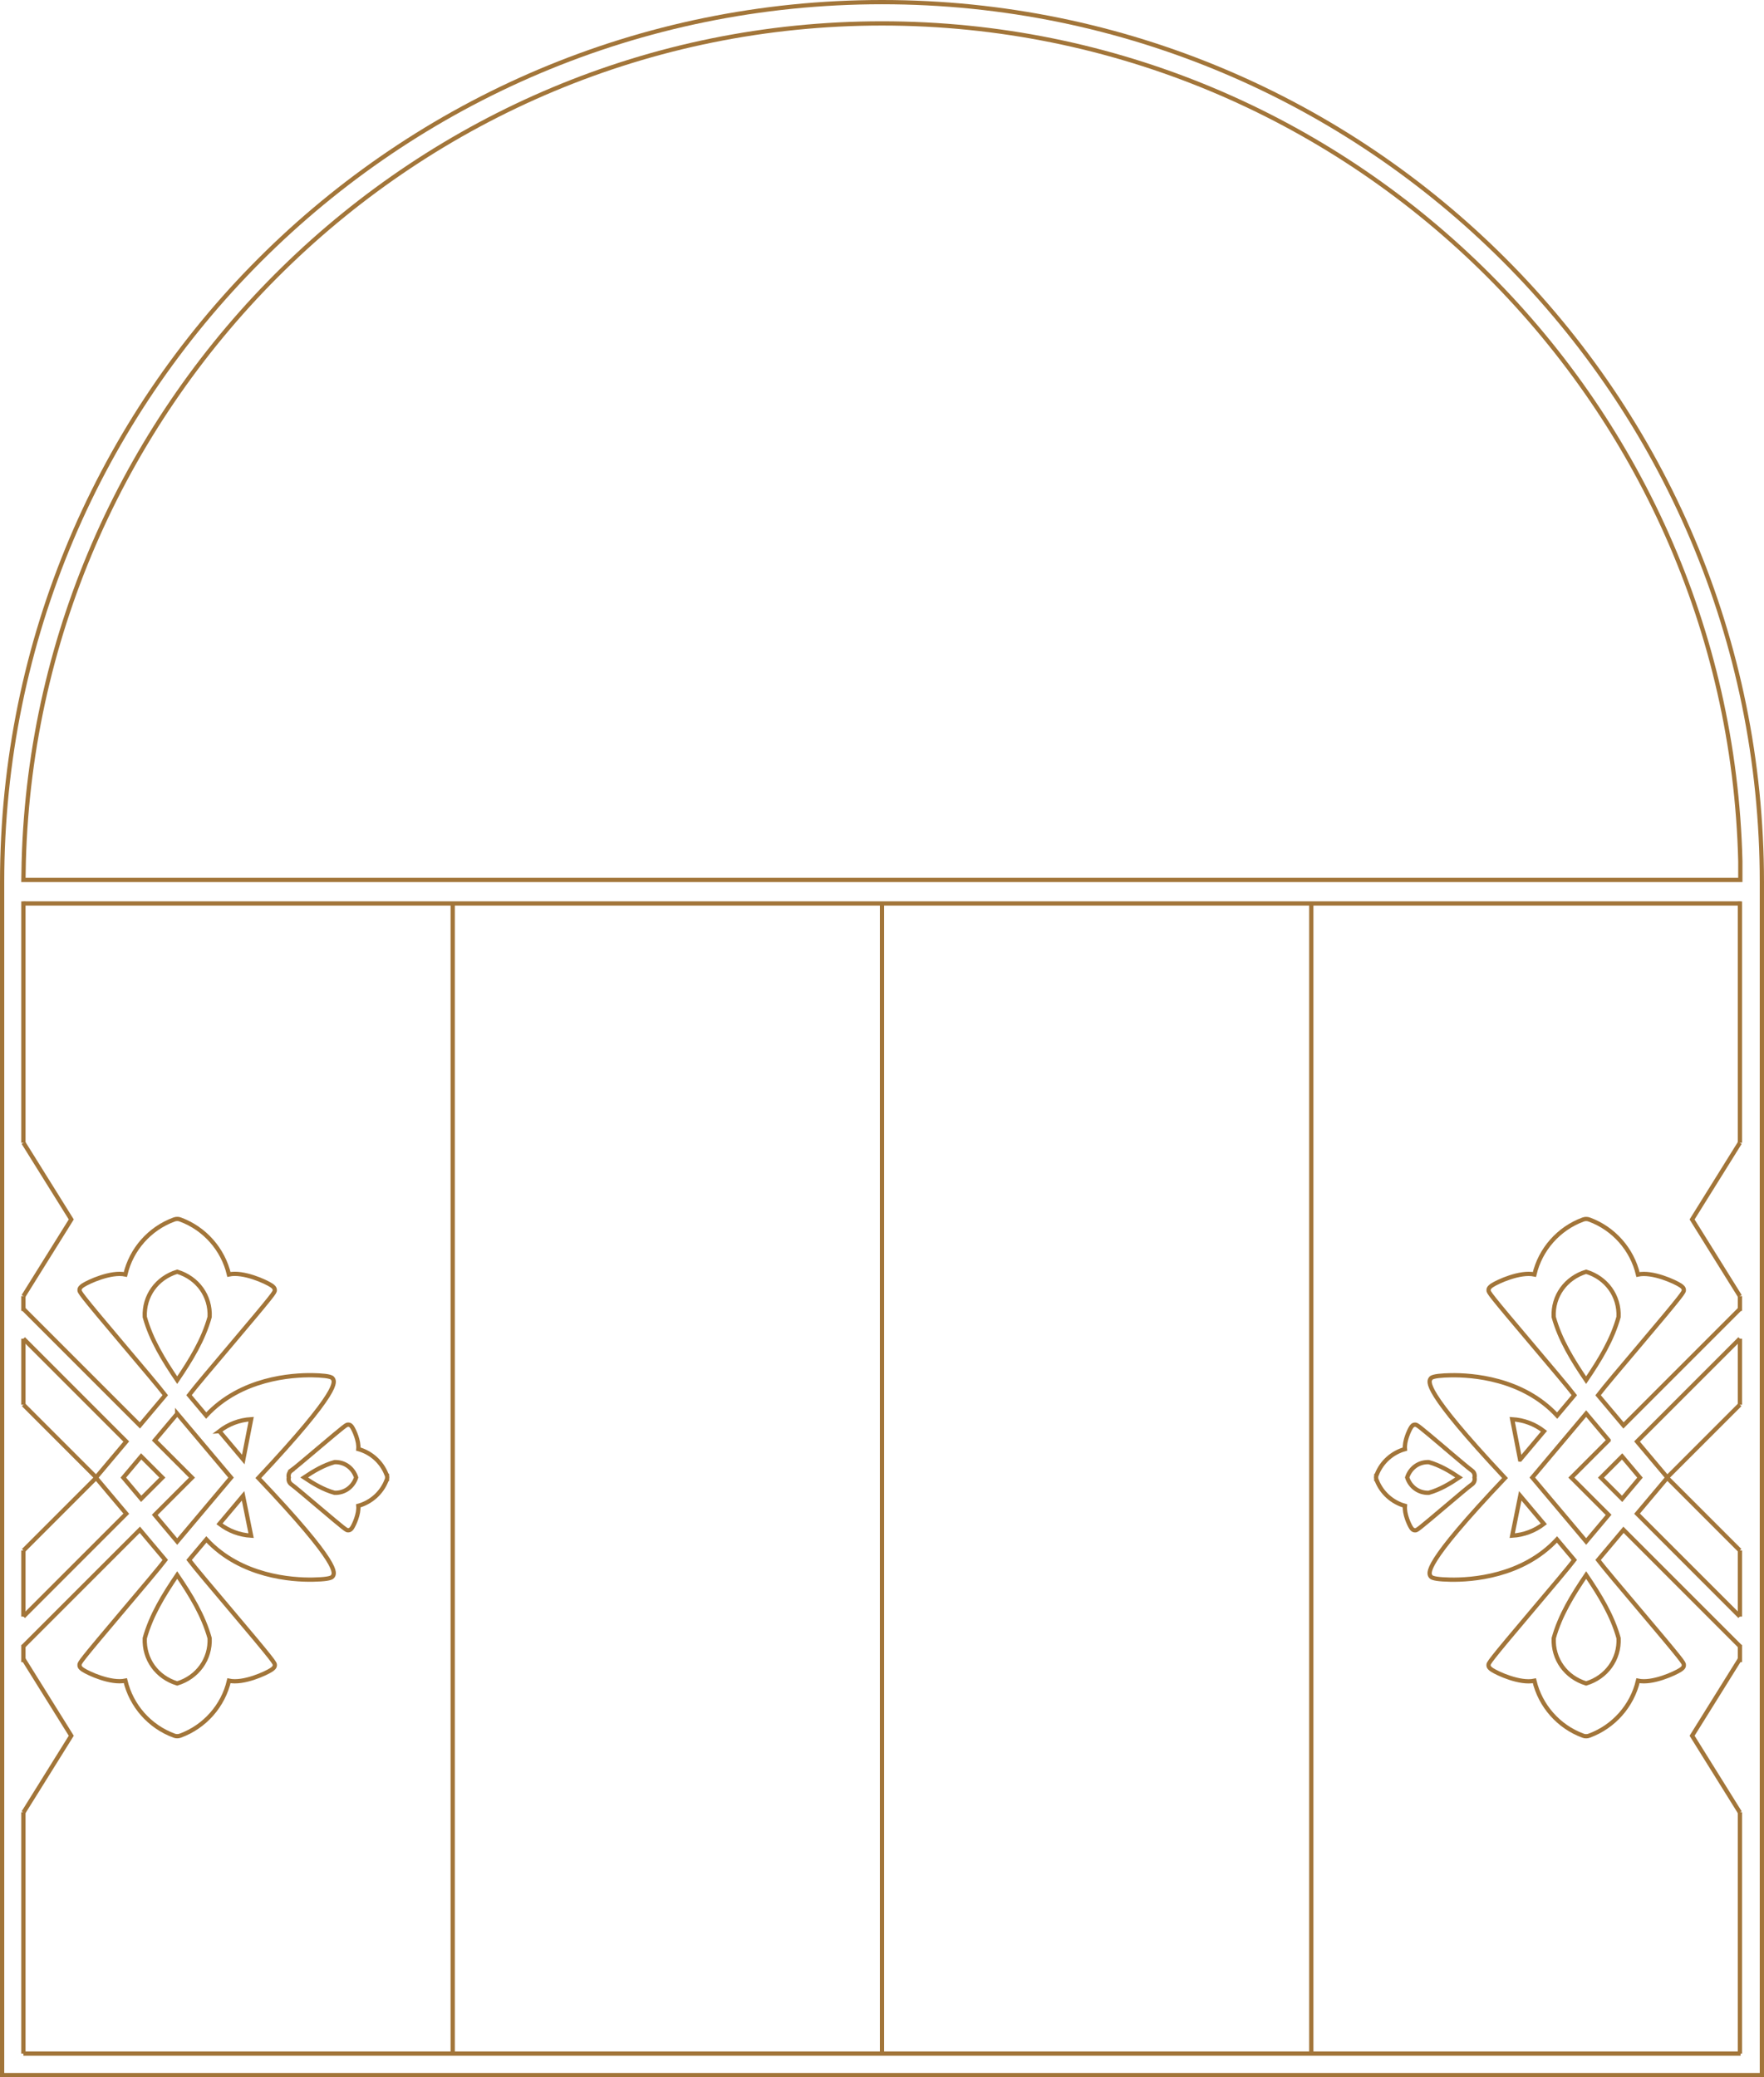 <?xml version="1.0" encoding="UTF-8"?><svg id="Mask_border" xmlns="http://www.w3.org/2000/svg" viewBox="0 0 414.32 487.79"><line x1="5.5" y1="212.16" x2="408.82" y2="212.16" fill="none" stroke="#a27539" stroke-miterlimit="10"/><path d="M413.82,207.16C413.82,93.03,321.3.5,207.16.5S.5,93.03.5,207.16v280.13h413.32V207.16h0Z" fill="none" stroke="#a27539" stroke-miterlimit="10"/><path d="M5.58,202.24C8.58,93.63,97.86,5.5,207.16,5.5s198.98,87.81,201.6,196.75v4.38H5.5l.08-4.39Z" fill="none" stroke="#a27539" stroke-miterlimit="10"/><line x1="207.16" y1="212.16" x2="207.16" y2="482.29" fill="none" stroke="#a27539" stroke-miterlimit="10"/><line x1="307.99" y1="212.16" x2="307.99" y2="482.29" fill="none" stroke="#a27539" stroke-miterlimit="10"/><line x1="106.33" y1="212.16" x2="106.33" y2="482.29" fill="none" stroke="#a27539" stroke-miterlimit="10"/><path d="M5.4,386.68l27.45-27.45,5.97,7.09c-1.32,1.75-5.44,6.61-9.43,11.33-10.69,12.64-10.71,12.81-10.71,13.32h0c-.04.55.39.87.83,1.16,1.26.83,6.53,3.27,9.94,2.54,1.39,5.9,5.69,10.79,11.43,12.9.24.1.49.14.72.14.25,0,.49-.04.72-.12l.06-.02c5.72-2.11,10.02-6.99,11.4-12.89,3.41.73,8.68-1.72,9.94-2.55.43-.29.83-.62.83-1.09-.02-.55.24-.44-10.72-13.4-3.98-4.71-8.09-9.56-9.42-11.32l4.06-4.82c8.15,8.77,20.16,9.53,25.04,9.44,2.71-.05,4.25-.28,4.57-.69.64-.78,2.14-2.59-17.4-23.18,19.53-20.83,18.04-22.65,17.4-23.43-.41-.52-2.75-.66-4.64-.7-4.88-.08-16.88.7-25.01,9.47l-4.03-4.79c1.32-1.75,5.43-6.61,9.42-11.32,10.69-12.64,10.72-12.82,10.72-13.32,0-.01,0-.03,0-.04,0-.5-.4-.84-.83-1.12-1.26-.83-6.53-3.28-9.94-2.55-1.39-5.89-5.69-10.78-11.4-12.89l-.06-.02c-.22-.09-.46-.13-.68-.12-.27,0-.52.04-.76.14-5.73,2.11-10.04,6.99-11.42,12.9-3.4-.73-8.68,1.72-9.94,2.54-.43.29-.83.62-.83,1.09.02.54-.22.46,10.71,13.39,3.99,4.71,8.09,9.57,9.43,11.33l-5.97,7.09-27.31-27.31M5.51,364.1l17.06-17.06,7.09,8.42-24.15,24.15M5.51,314.36l24.15,24.15-7.09,8.42-17.06-17.06M58.98,360.62c-2.73-.17-5.27-1.12-7.43-2.78l5.54-6.58,1.89,9.36ZM41.62,331.96l12.65,15.02-12.65,15.02-5.27-6.26,8.75-8.75-8.75-8.75,5.27-6.26ZM51.52,336.08c2.17-1.68,4.72-2.64,7.47-2.81l-1.85,9.47-5.61-6.66ZM38.14,346.98l-4.98,4.98-4.19-4.98,4.19-4.98,4.98,4.98ZM49.24,384.71c.21,4.88-2.82,9.14-7.62,10.61-4.8-1.46-7.83-5.71-7.62-10.61,1.5-5.4,4.42-10.13,7.62-14.85,3.2,4.72,6.12,9.45,7.62,14.85ZM41.62,324.1c-3.2-4.72-6.13-9.46-7.62-14.85-.21-4.91,2.82-9.14,7.62-10.61,4.8,1.46,7.85,5.7,7.62,10.61-1.5,5.4-4.42,10.13-7.62,14.85Z" fill="none" stroke="#a27539" stroke-miterlimit="10"/><path d="M68.45,345.31c-.43.3-.67.77-.67,1.26,0,.13.02.25.05.38-.15.62.08,1.26.62,1.64.65.45,3.42,2.79,6.1,5.06,6.74,5.7,6.79,5.7,7.21,5.7.53.02.83-.42.95-.61.44-.67,1.64-3.22,1.45-5.13,3-.83,5.49-3.05,6.62-5.98l.12-.12v-.21c.03-.12.04-.24.04-.33,0-.14-.01-.26-.04-.38v-.21s-.12-.12-.12-.12c-1.13-2.93-3.61-5.15-6.62-5.98.19-1.9-1-4.45-1.45-5.13-.12-.19-.42-.63-.92-.61-.46,0-.5,0-7.25,5.7-2.68,2.27-5.45,4.61-6.1,5.06ZM83.65,346.95c-.74,2.26-2.75,3.69-5.08,3.6-2.57-.72-4.87-2.08-7.14-3.6,2.27-1.52,4.57-2.88,7.14-3.6,2.33-.09,4.34,1.34,5.08,3.6Z" fill="none" stroke="#a27539" stroke-miterlimit="10"/><polyline points="5.51 304.36 16.74 286.36 5.51 268.36" fill="none" stroke="#a27539" stroke-miterlimit="10"/><polyline points="5.51 425.61 16.74 407.6 5.51 389.6" fill="none" stroke="#a27539" stroke-miterlimit="10"/><line x1="5.5" y1="268.36" x2="5.5" y2="211.67" fill="none" stroke="#a27539" stroke-miterlimit="10"/><line x1="5.5" y1="307.83" x2="5.5" y2="304.36" fill="none" stroke="#a27539" stroke-miterlimit="10"/><line x1="5.5" y1="329.87" x2="5.5" y2="314.36" fill="none" stroke="#a27539" stroke-miterlimit="10"/><line x1="5.5" y1="379.62" x2="5.5" y2="364.1" fill="none" stroke="#a27539" stroke-miterlimit="10"/><line x1="5.5" y1="390.32" x2="5.5" y2="386.28" fill="none" stroke="#a27539" stroke-miterlimit="10"/><line x1="5.5" y1="482.24" x2="5.5" y2="425.56" fill="none" stroke="#a27539" stroke-miterlimit="10"/><path d="M408.63,307.42l-27.31,27.31-5.97-7.09c1.33-1.76,5.44-6.62,9.43-11.33,10.93-12.93,10.69-12.85,10.71-13.39,0-.48-.4-.81-.83-1.09-1.26-.83-6.53-3.27-9.94-2.54-1.39-5.9-5.69-10.79-11.42-12.9-.24-.1-.49-.14-.76-.14-.22,0-.46.04-.68.12l-.06.02c-5.72,2.11-10.02,6.99-11.4,12.89-3.41-.73-8.68,1.72-9.94,2.55-.43.29-.83.62-.83,1.12,0,.01,0,.03,0,.04,0,.51.03.69,10.72,13.32,3.99,4.71,8.09,9.57,9.42,11.32l-4.03,4.79c-8.13-8.78-20.13-9.56-25.01-9.47-1.89.03-4.22.18-4.64.7-.63.77-2.13,2.6,17.4,23.43-19.53,20.58-18.04,22.4-17.4,23.18.32.4,1.86.64,4.57.69,4.88.09,16.89-.67,25.04-9.44l4.06,4.82c-1.33,1.76-5.44,6.61-9.42,11.32-10.95,12.95-10.7,12.85-10.72,13.4,0,.47.4.81.83,1.09,1.26.83,6.53,3.28,9.94,2.55,1.39,5.89,5.68,10.78,11.4,12.89l.06.02c.22.09.46.13.72.12.23,0,.49-.04.72-.14,5.73-2.11,10.04-7,11.43-12.9,3.4.73,8.68-1.72,9.94-2.54.45-.29.87-.61.83-1.16h0c0-.51-.02-.68-10.71-13.32-3.99-4.72-8.1-9.58-9.43-11.33l5.97-7.09,27.45,27.45M408.65,379.6l-24.15-24.15,7.09-8.42,17.06,17.06M408.65,329.87l-17.06,17.06-7.09-8.42,24.15-24.15M357.07,351.26l5.54,6.58c-2.16,1.66-4.7,2.61-7.43,2.78l1.89-9.36ZM377.82,338.23l-8.75,8.75,8.75,8.75-5.27,6.26-12.65-15.02,12.65-15.02,5.27,6.26ZM357.03,342.75l-1.85-9.47c2.75.17,5.3,1.13,7.47,2.81l-5.61,6.66ZM381,342.01l4.19,4.98-4.19,4.98-4.98-4.98,4.98-4.98ZM372.55,369.86c3.2,4.72,6.13,9.46,7.62,14.85.21,4.9-2.82,9.14-7.62,10.61-4.8-1.46-7.83-5.72-7.62-10.61,1.5-5.4,4.42-10.13,7.62-14.85ZM364.92,309.25c-.23-4.9,2.83-9.14,7.62-10.61,4.8,1.46,7.83,5.7,7.62,10.61-1.5,5.4-4.42,10.13-7.62,14.85-3.2-4.72-6.12-9.45-7.62-14.85Z" fill="none" stroke="#a27539" stroke-miterlimit="10"/><path d="M339.61,340.25c-6.74-5.7-6.79-5.7-7.25-5.7-.5-.02-.79.42-.92.61-.44.67-1.64,3.23-1.45,5.13-3,.83-5.49,3.05-6.62,5.98l-.12.12v.21c-.03.12-.04.24-.04.38,0,.09.01.21.04.33v.21s.12.12.12.12c1.14,2.93,3.62,5.15,6.62,5.98-.19,1.91,1,4.45,1.45,5.13.12.19.42.63.95.61.42,0,.47,0,7.21-5.7,2.68-2.27,5.45-4.61,6.1-5.06.55-.38.77-1.02.62-1.64.03-.13.05-.25.05-.38,0-.49-.23-.96-.67-1.26-.65-.45-3.42-2.79-6.1-5.06ZM335.59,343.35c2.57.72,4.87,2.08,7.14,3.6-2.27,1.52-4.57,2.88-7.14,3.6-2.33.09-4.34-1.34-5.08-3.6.74-2.26,2.75-3.69,5.08-3.6Z" fill="none" stroke="#a27539" stroke-miterlimit="10"/><polyline points="408.65 304.36 397.43 286.36 408.65 268.36" fill="none" stroke="#a27539" stroke-miterlimit="10"/><polyline points="408.65 425.61 397.43 407.6 408.65 389.6" fill="none" stroke="#a27539" stroke-miterlimit="10"/><line x1="408.66" y1="268.36" x2="408.66" y2="211.67" fill="none" stroke="#a27539" stroke-miterlimit="10"/><line x1="408.66" y1="307.83" x2="408.66" y2="304.36" fill="none" stroke="#a27539" stroke-miterlimit="10"/><line x1="408.66" y1="329.87" x2="408.66" y2="314.36" fill="none" stroke="#a27539" stroke-miterlimit="10"/><line x1="408.66" y1="379.62" x2="408.66" y2="364.1" fill="none" stroke="#a27539" stroke-miterlimit="10"/><line x1="408.66" y1="390.32" x2="408.66" y2="386.28" fill="none" stroke="#a27539" stroke-miterlimit="10"/><line x1="408.66" y1="482.24" x2="408.66" y2="425.56" fill="none" stroke="#a27539" stroke-miterlimit="10"/><line x1="408.82" y1="482.24" x2="5.5" y2="482.24" fill="none" stroke="#a27539" stroke-miterlimit="10"/></svg>